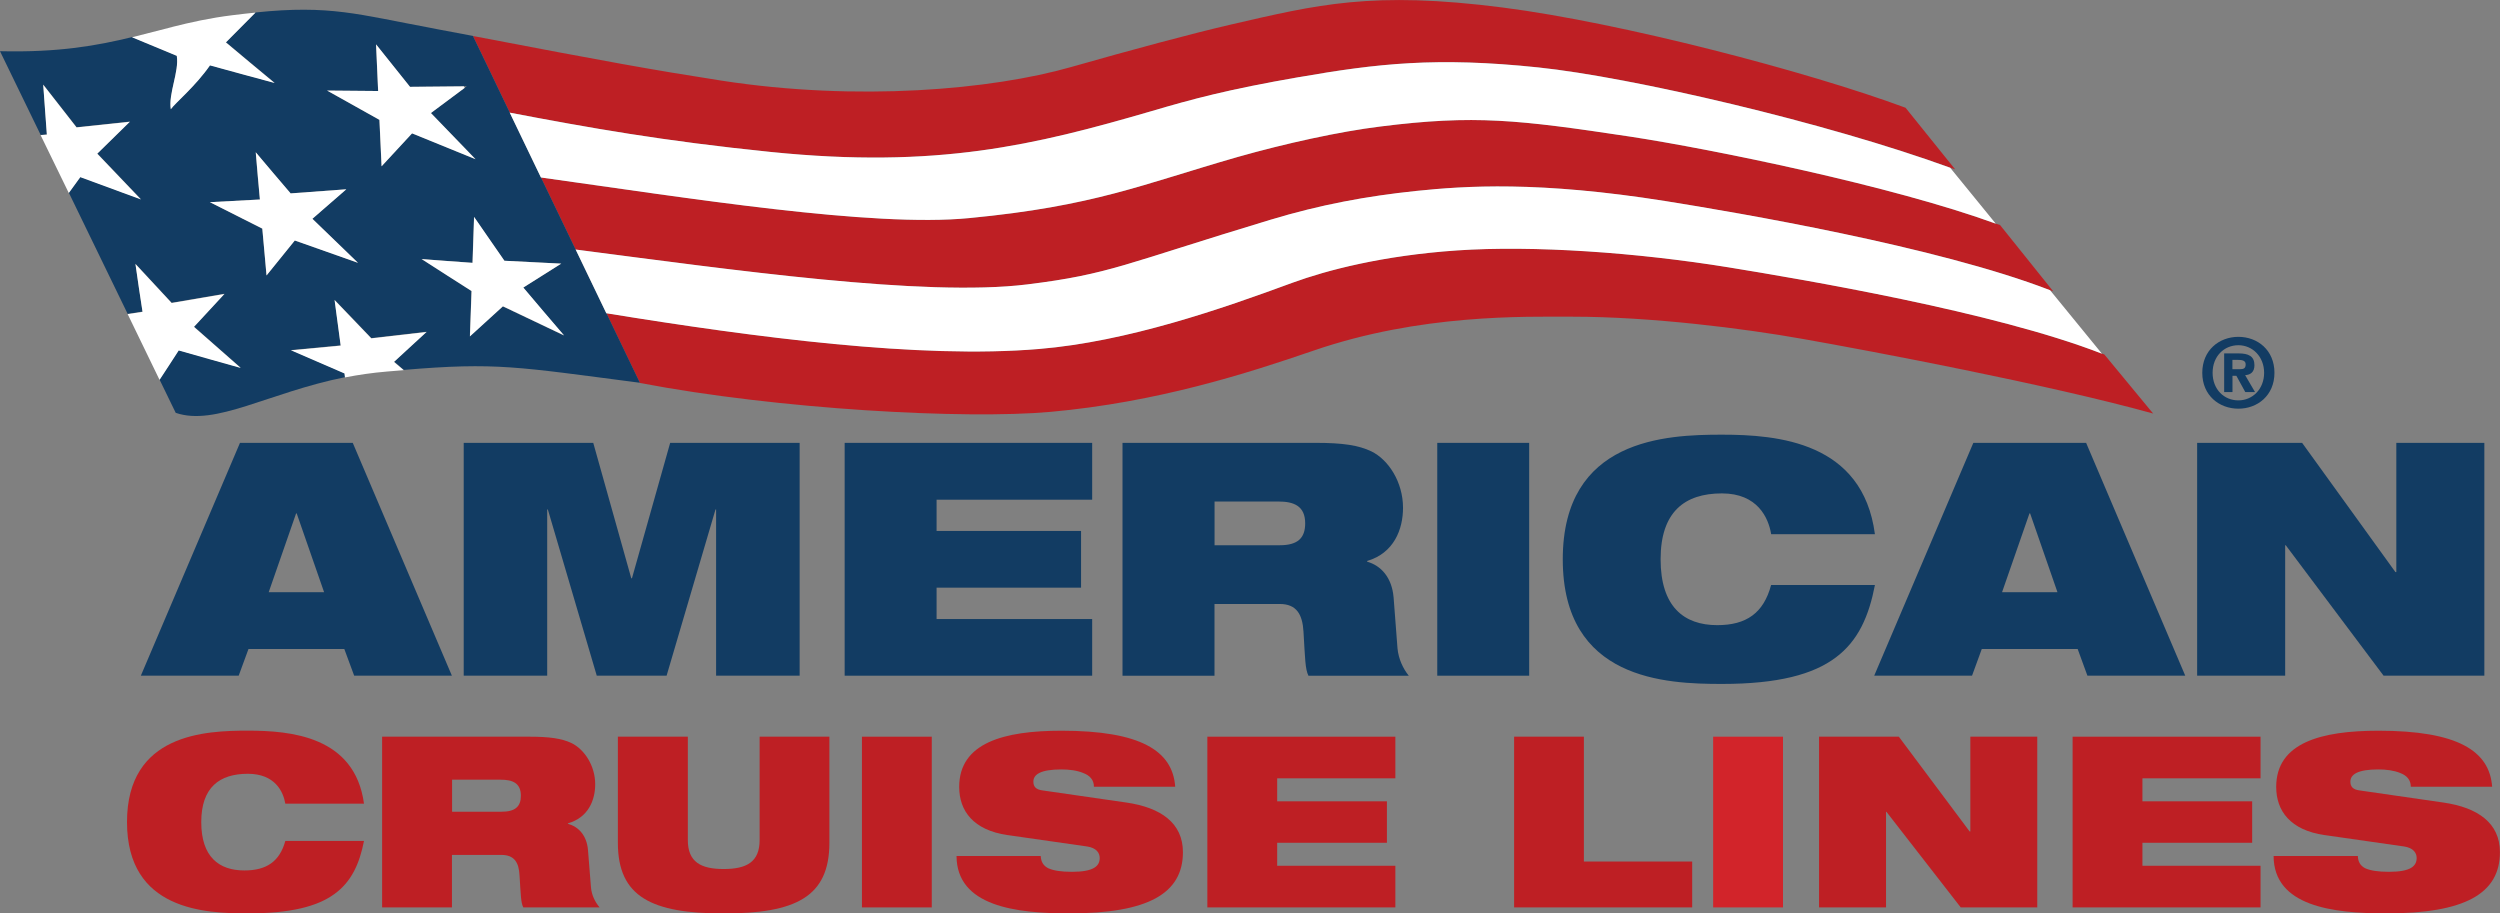 <?xml version="1.0" encoding="UTF-8"?>
<svg id="Layer_2" data-name="Layer 2" xmlns="http://www.w3.org/2000/svg" viewBox="0 0 384.83 140.61">
  <rect x="0" y="0" width="384.83" height="140.61" fill="#808080" stroke="none"/>
  <defs>
    <style>
      .cls-1 {
        fill: #123c63;
      }

      .cls-1, .cls-2, .cls-3, .cls-4 {
        stroke-width: 0px;
      }

      .cls-2 {
        fill: #d2242a;
      }

      .cls-3 {
        fill: #be1f24;
      }

      .cls-4 {
        fill: #fff;
      }
    </style>
  </defs>
  <g id="Logo">
    <g>
      <g>
        <g>
          <path class="cls-3" d="m56.03,129.45c-.68,3.46-1.91,6.27-4.57,8.18-2.63,1.91-6.75,2.97-13.31,2.97s-18.6-.44-18.6-14.06,12.08-14.07,18.6-14.07,16.47.82,17.88,11.24h-12.11c-.32-1.88-1.61-4.6-5.77-4.6-4.38,0-7.17,2.1-7.17,7.44s2.71,7.44,6.64,7.44c3.4,0,5.42-1.37,6.3-4.54h12.11Z"/>
          <path class="cls-3" d="m58.84,113.4h22.64c3.08,0,4.96.27,6.45.96,2.01.96,3.69,3.49,3.69,6.36,0,2.48-1.08,5.13-4.2,6.02v.07c1.61.44,2.9,1.76,3.09,4.04l.46,5.75c.1,1.19.65,2.28,1.33,3.08h-11.75c-.38-.76-.38-1.89-.58-4.96-.1-1.94-.79-3.12-2.78-3.12h-7.62v8.08h-10.75v-26.28Zm10.75,11.55h7.62c2.1,0,2.97-.8,2.97-2.46,0-1.99-1.33-2.47-3.12-2.47h-7.47v4.93Z"/>
          <path class="cls-3" d="m95.12,113.4h10.76v15.92c0,3.38,2.02,4.45,5.52,4.45s5.53-1.07,5.53-4.45v-15.92h10.74v16.33c0,8.35-5.21,10.88-16.27,10.88s-16.29-2.53-16.29-10.88v-16.33Z"/>
          <path class="cls-3" d="m132.68,113.4h10.75v26.28h-10.75v-26.28Z"/>
          <path class="cls-3" d="m155.09,128.55c-5.27-.77-7.44-3.73-7.44-7.42,0-6.8,6.9-8.65,15.74-8.65,12.14,0,17.13,3.07,17.51,8.62h-12.51c0-1.07-.65-1.74-1.65-2.11-.95-.4-2.17-.55-3.36-.55-3.2,0-4.31.77-4.31,1.88,0,.73.35,1.22,1.41,1.35l12.86,1.86c5.4.77,8.75,3.2,8.75,7.64,0,6.41-5.42,9.43-17.5,9.43-8.27,0-17.31-1.11-17.35-8.83h12.96c.05.88.39,1.49,1.16,1.88.8.36,1.98.55,3.65.55,3.36,0,4.27-.89,4.27-2.13,0-.77-.49-1.55-1.94-1.77l-12.27-1.76Z"/>
          <path class="cls-3" d="m185.85,113.4h28.94v6.41h-18.19v3.54h16.89v6.38h-16.89v3.54h18.19v6.41h-28.94v-26.28Z"/>
        </g>
        <g>
          <path class="cls-3" d="m233.06,113.4h10.75v19.22h16.67v7.06h-27.41v-26.28Z"/>
          <path class="cls-2" d="m263.71,113.4h10.75v26.28h-10.75v-26.28Z"/>
          <path class="cls-3" d="m280.01,113.4h12.28l10.9,14.59h.11v-14.59h10.3v26.28h-11.78l-11.44-14.72h-.06v14.72h-10.31v-26.28Z"/>
          <path class="cls-3" d="m319.04,113.4h28.93v6.41h-18.18v3.54h16.89v6.38h-16.89v3.54h18.18v6.41h-28.93v-26.28Z"/>
          <path class="cls-3" d="m357.82,128.55c-5.27-.77-7.44-3.73-7.44-7.42,0-6.8,6.91-8.65,15.74-8.65,12.13,0,17.1,3.07,17.5,8.62h-12.52c0-1.07-.65-1.74-1.63-2.11-.96-.4-2.18-.55-3.36-.55-3.19,0-4.31.77-4.31,1.88,0,.73.35,1.22,1.41,1.35l12.86,1.86c5.4.77,8.75,3.2,8.75,7.64,0,6.41-5.42,9.43-17.5,9.43-8.28,0-17.31-1.11-17.34-8.83h12.97c.03.88.37,1.49,1.13,1.88.79.36,1.99.55,3.66.55,3.36,0,4.26-.89,4.26-2.13,0-.77-.49-1.55-1.93-1.77l-12.27-1.76Z"/>
        </g>
        <g>
          <path class="cls-1" d="m172.79,68.17h29.82c4.07,0,6.53.37,8.49,1.31,2.66,1.3,4.87,4.76,4.87,8.68,0,3.35-1.41,6.98-5.52,8.19v.11c2.11.6,3.81,2.4,4.07,5.51l.6,7.83c.15,1.61.85,3.12,1.74,4.22h-15.45c-.51-1.06-.51-2.61-.76-6.76-.15-2.66-1.05-4.29-3.66-4.29h-10.04v11.05h-14.16v-35.84Zm14.16,15.76h10.04c2.76,0,3.92-1.09,3.92-3.37,0-2.69-1.76-3.36-4.12-3.36h-9.83v6.72Z"/>
          <path class="cls-1" d="m221.24,68.17h14.15v35.84h-14.15v-35.84Z"/>
          <path class="cls-1" d="m288.61,90.06c-.91,4.71-2.53,8.54-6.03,11.15-3.48,2.61-8.89,4.07-17.52,4.07s-24.5-.6-24.5-19.18,15.91-19.19,24.5-19.19,21.68,1.11,23.55,15.32h-15.97c-.42-2.55-2.12-6.28-7.58-6.28-5.76,0-9.44,2.86-9.44,10.14s3.57,10.14,8.72,10.14c4.48,0,7.14-1.86,8.29-6.18h15.97Z"/>
          <path class="cls-1" d="m36.94,68.17h17.36l15.26,35.84h-15.04l-1.52-4.11h-14.75l-1.51,4.11h-15.06l15.26-35.84Zm8.72,10.86h-.08l-4.22,12.13h8.53l-4.22-12.13Z"/>
          <path class="cls-1" d="m71.39,68.17h19.93l5.85,20.84h.11l5.88-20.84h19.93v35.84h-12.86v-25.59h-.09l-7.53,25.59h-10.75l-7.53-25.59h-.1v25.59h-12.85v-35.84Z"/>
          <path class="cls-1" d="m130.02,68.17h38.1v8.75h-23.95v4.81h22.24v8.73h-22.24v4.83h23.95v8.72h-38.1v-35.84Z"/>
          <path class="cls-1" d="m303.76,68.17h17.36l15.26,35.84h-15.06l-1.5-4.11h-14.76l-1.5,4.11h-15.06l15.26-35.84Zm8.74,10.86h-.1l-4.22,12.13h8.53l-4.21-12.13Z"/>
          <path class="cls-1" d="m338.2,68.17h16.17l14.36,19.89h.14v-19.89h13.55v35.84h-15.51l-15.06-20.08h-.09v20.08h-13.55v-35.84Z"/>
        </g>
      </g>
      <g>
        <path class="cls-3" d="m323.92,54.56c-.12-.04-.24-.07-.35-.12-16.56-6.47-46.29-11.46-57.44-13.29-14.19-2.3-30.07-3.41-41.85-2.61-11.49.79-20.07,3.06-25.28,4.96-10.9,4.03-25.45,9.08-39.05,10.21-18.32,1.55-43.62-1.77-66.61-5.5l2.39,4.98,2.77,5.76c21.36,4.08,50.02,5.63,63.2,4.45,16.47-1.48,30.34-5.94,40.44-9.41,16.51-5.69,32.54-5.24,39.93-5.24,12.03,0,26.41,1.82,35.3,3.4,10.6,1.87,38.12,7.07,54.07,11.51l-7.51-9.09Z"/>
        <path class="cls-3" d="m307.89,34.64c-.21-.08-.46-.15-.67-.21-15.89-5.81-43.72-11.48-56.27-13.4-17.25-2.61-23.98-3.38-38.43-1.56-6.29.78-14.65,2.61-21.98,4.69-14.82,4.25-22.02,7.56-41.32,9.41-14.96,1.46-43.18-3.08-65.95-6.25l5.34,11.1c24.09,3.12,53.62,7.33,69.5,5.37,12.79-1.58,14.92-3.14,37.41-9.94,7.73-2.34,14.86-3.66,22.48-4.45,7.59-.79,18.83-1.56,38.44,1.57,11,1.76,41.79,6.98,59.14,13.71.15.06.33.11.48.17l-8.18-10.2Z"/>
        <path class="cls-3" d="m293.31,16.58c-14.96-5.55-43.68-13.07-61.97-15.42-20.18-2.59-28.61-.43-41.83,2.61-6.14,1.42-15.44,3.93-24.6,6.54-12.27,3.51-32.92,5.34-53.86,2.1-10.7-1.67-17.67-2.93-38.25-6.87l2.68,5.56,2.99,6.24c12.3,2.34,23.47,4.35,40.16,6.05,25.63,2.61,40.63-1.04,58.59-6.27,6.27-1.85,11.78-3.34,22.75-5.25,12.02-2.1,21.18-3.14,36.82-1.5,14.28,1.49,44.31,8.47,63.42,15.44.25.08.52.18.75.26l-7.64-9.49Z"/>
        <path class="cls-1" d="m93.33,48.22l-4.72-9.81-5.34-11.1-4.8-9.98-2.99-6.24-2.68-5.56c-1.72-.33-3.48-.66-5.41-1.02-.37-.08-.69-.14-1.06-.21-11.14-2.06-15.49-3.58-27-2.38-1.53,1.54-3,3.04-4.55,4.58,2.53,2.12,4.95,4.16,7.5,6.25-3.37-.91-6.59-1.8-9.95-2.71-2.26,3.24-5.32,5.75-6.03,6.75-.38-2.41,1.32-5.81.92-8.22-2.34-.96-4.6-1.9-6.89-2.86-5.35,1.3-11.26,2.39-20.33,2.17l6.26,12.89c.32-.03.64-.05.96-.08-.19-2.61-.38-5.08-.56-7.68,1.74,2.23,3.41,4.34,5.13,6.57,2.78-.29,5.43-.58,8.21-.87-1.7,1.66-3.33,3.25-5.02,4.92,2.27,2.38,4.43,4.66,6.71,7.03-3.16-1.18-6.16-2.26-9.32-3.43-.61.82-1.19,1.64-1.77,2.44l9.05,18.64c.75-.12,1.52-.23,2.29-.35-.39-2.47-.73-4.85-1.09-7.36,1.88,2.04,3.69,3.98,5.57,6,2.76-.47,5.38-.92,8.13-1.39-1.58,1.71-3.1,3.35-4.69,5.07,2.43,2.14,4.75,4.19,7.18,6.31-3.22-.89-6.31-1.78-9.53-2.69-1,1.55-1.96,3.04-2.95,4.53l2.49,5.12c6.14,2.1,14.21-3.1,26.06-5.49-.02-.19-.04-.4-.07-.61-2.79-1.21-5.45-2.38-8.25-3.57,2.59-.25,5.06-.47,7.66-.72-.32-2.36-.62-4.63-.94-7.01,1.91,1.99,3.73,3.9,5.65,5.89,2.88-.33,5.63-.66,8.52-.98-1.7,1.55-3.33,3.04-5.01,4.61.5.42.98.84,1.49,1.27,14.29-1.2,17.4-.48,36.34,1.98l-5.16-10.73Zm-47.96-11.2c-1.46,1.82-2.87,3.56-4.35,5.38-.22-2.43-.41-4.75-.65-7.21-2.73-1.36-5.34-2.69-8.07-4.07,2.61-.14,5.08-.27,7.7-.41-.24-2.44-.43-4.79-.64-7.27,1.81,2.16,3.55,4.19,5.37,6.33,2.9-.2,5.66-.42,8.55-.63-1.77,1.53-3.45,3-5.21,4.53,2.37,2.29,4.65,4.49,7.02,6.78-3.29-1.17-6.43-2.29-9.73-3.44Zm13.36-11.42c-.1-2.41-.21-4.74-.33-7.15-2.72-1.52-5.33-2.97-8.06-4.51,2.65.03,5.21.05,7.86.07-.11-2.43-.22-4.75-.32-7.18,1.77,2.21,3.45,4.32,5.22,6.53,2.8-.01,5.5-.04,8.3-.08.15-.02.31-.02.46-.02-.12.09-.22.16-.33.25-1.75,1.3-3.45,2.58-5.21,3.88,2.33,2.42,4.54,4.71,6.87,7.11-3.31-1.34-6.47-2.63-9.77-3.98-1.59,1.71-3.1,3.35-4.69,5.07Zm18.67,21.55c-1.71,1.57-3.37,3.08-5.08,4.63.08-2.35.16-4.61.25-6.98-2.61-1.66-5.08-3.25-7.68-4.92,2.63.2,5.18.39,7.83.58.08-2.38.17-4.67.24-7.07,1.59,2.29,3.09,4.48,4.67,6.75,2.96.14,5.78.29,8.74.44-1.98,1.26-3.87,2.45-5.85,3.69,2.13,2.51,4.14,4.9,6.27,7.37-3.19-1.52-6.23-2.96-9.41-4.48Z"/>
        <g id="_Group-White_Stars_and_Stripes_" data-name="&amp;lt;Group-White Stars and Stripes&amp;gt;">
          <path class="cls-4" d="m218,29.39c-7.62.8-14.75,2.11-22.48,4.45-22.49,6.79-24.62,8.36-37.41,9.94-15.88,1.96-45.41-2.25-69.5-5.37l4.72,9.81c22.99,3.74,48.29,7.05,66.61,5.5,13.61-1.13,28.15-6.19,39.05-10.21,5.21-1.9,13.78-4.17,25.28-4.96,11.78-.8,27.67.31,41.85,2.61,11.15,1.82,40.88,6.82,57.44,13.29l-7.99-9.78c-17.35-6.72-48.14-11.95-59.14-13.71-19.61-3.12-30.85-2.35-38.44-1.57Z"/>
          <path class="cls-4" d="m199.96,11.87c-10.97,1.9-16.49,3.4-22.75,5.25-17.96,5.23-32.96,8.88-58.59,6.27-16.68-1.7-27.86-3.71-40.16-6.05l4.8,9.98c22.77,3.18,50.99,7.72,65.95,6.25,19.3-1.85,26.5-5.16,41.32-9.41,7.33-2.08,15.69-3.92,21.98-4.69,14.45-1.82,21.17-1.04,38.43,1.56,12.55,1.92,40.38,7.59,56.27,13.4l-7.02-8.61c-19.11-6.97-49.13-13.95-63.42-15.44-15.64-1.64-24.79-.6-36.82,1.5Z"/>
          <path class="cls-4" d="m21.68,30.69c-2.27-2.37-4.44-4.65-6.71-7.03,1.69-1.67,3.32-3.26,5.02-4.92-2.78.29-5.43.58-8.21.87-1.73-2.24-3.4-4.34-5.13-6.57.18,2.6.37,5.07.56,7.68-.31.02-.63.05-.96.08l4.34,8.91c.58-.8,1.16-1.62,1.77-2.44,3.16,1.17,6.16,2.26,9.32,3.43Z"/>
          <path class="cls-4" d="m37.04,56.63c-2.43-2.12-4.76-4.18-7.18-6.31,1.59-1.72,3.11-3.36,4.69-5.07-2.75.47-5.37.92-8.13,1.39-1.89-2.02-3.69-3.96-5.57-6,.36,2.51.7,4.89,1.09,7.36-.77.12-1.54.23-2.29.35l4.91,10.13c.99-1.49,1.94-2.98,2.95-4.53,3.23.91,6.31,1.8,9.53,2.69Z"/>
          <path class="cls-4" d="m65.67,51.1c-2.89.32-5.63.65-8.52.98-1.92-1.99-3.73-3.9-5.65-5.89.32,2.39.62,4.65.94,7.01-2.59.25-5.07.47-7.66.72,2.8,1.2,5.45,2.36,8.25,3.57.03.21.06.42.07.61,2.05-.4,4.21-.72,6.49-.91.89-.07,1.74-.15,2.55-.21-.51-.43-.99-.85-1.49-1.27,1.69-1.57,3.31-3.05,5.01-4.61Z"/>
          <path class="cls-4" d="m53.29,29.14c-2.9.21-5.65.43-8.55.63-1.82-2.14-3.57-4.17-5.37-6.33.21,2.48.41,4.84.64,7.27-2.62.14-5.09.28-7.7.41,2.73,1.38,5.34,2.71,8.07,4.07.23,2.46.43,4.78.65,7.21,1.48-1.82,2.89-3.57,4.35-5.38,3.29,1.15,6.44,2.27,9.73,3.44-2.37-2.29-4.65-4.49-7.02-6.78,1.76-1.53,3.45-3.01,5.21-4.53Z"/>
          <path class="cls-4" d="m63.11,13.36c-1.77-2.21-3.45-4.31-5.22-6.53.1,2.43.21,4.75.32,7.18-2.65-.02-5.21-.04-7.86-.07,2.73,1.54,5.33,2.99,8.06,4.51.12,2.41.23,4.74.33,7.15,1.59-1.72,3.1-3.36,4.69-5.07,3.3,1.35,6.47,2.64,9.77,3.98-2.33-2.4-4.54-4.69-6.87-7.11,1.76-1.3,3.46-2.58,5.21-3.88l-.14-.23c-2.79.03-5.49.06-8.3.08Z"/>
          <path class="cls-4" d="m86.39,40.58c-2.96-.15-5.78-.3-8.74-.44-1.59-2.27-3.08-4.46-4.67-6.75-.07,2.41-.17,4.69-.24,7.07-2.65-.19-5.2-.37-7.83-.58,2.59,1.67,5.07,3.27,7.68,4.92-.09,2.37-.17,4.63-.25,6.98,1.71-1.56,3.37-3.06,5.08-4.63,3.19,1.52,6.23,2.96,9.41,4.48-2.13-2.47-4.14-4.85-6.27-7.37,1.98-1.24,3.87-2.43,5.85-3.69Z"/>
          <path class="cls-4" d="m34.78,6.52c1.55-1.55,3.02-3.05,4.55-4.58-1.12.11-2.29.24-3.54.4-3.49.43-6.46,1.1-9.29,1.81v.02s-.08.02-.12.02c-2.03.51-4.01,1.04-6.06,1.55,2.29.96,4.55,1.9,6.89,2.86.39,2.41-1.31,5.81-.92,8.22.71-1,3.78-3.51,6.03-6.75,3.36.92,6.58,1.81,9.95,2.71-2.55-2.1-4.97-4.13-7.5-6.25Z"/>
        </g>
      </g>
      <path id="_R_" data-name="&amp;quot;R&amp;quot;" class="cls-1" d="m343.65,60.35h-1.28v-5.95h2.22c1.54,0,2.44.44,2.44,1.81,0,1.09-.63,1.49-1.43,1.54l1.52,2.6h-1.5l-1.37-2.5h-.6v2.5Zm1.12-3.52c.58,0,.91-.1.91-.76,0-.62-.67-.67-1.15-.67h-.89v1.43h1.12Zm-.21,6.08c-2.95,0-5.56-2.03-5.56-5.52s2.61-5.54,5.56-5.54,5.55,2.04,5.55,5.54-2.62,5.52-5.55,5.52Zm0-9.77c-2.19,0-3.97,1.69-3.97,4.25s1.78,4.25,3.97,4.24h0c2.14.01,3.96-1.71,3.96-4.24s-1.82-4.25-3.96-4.25Z"/>
    </g>
  </g>
</svg>
